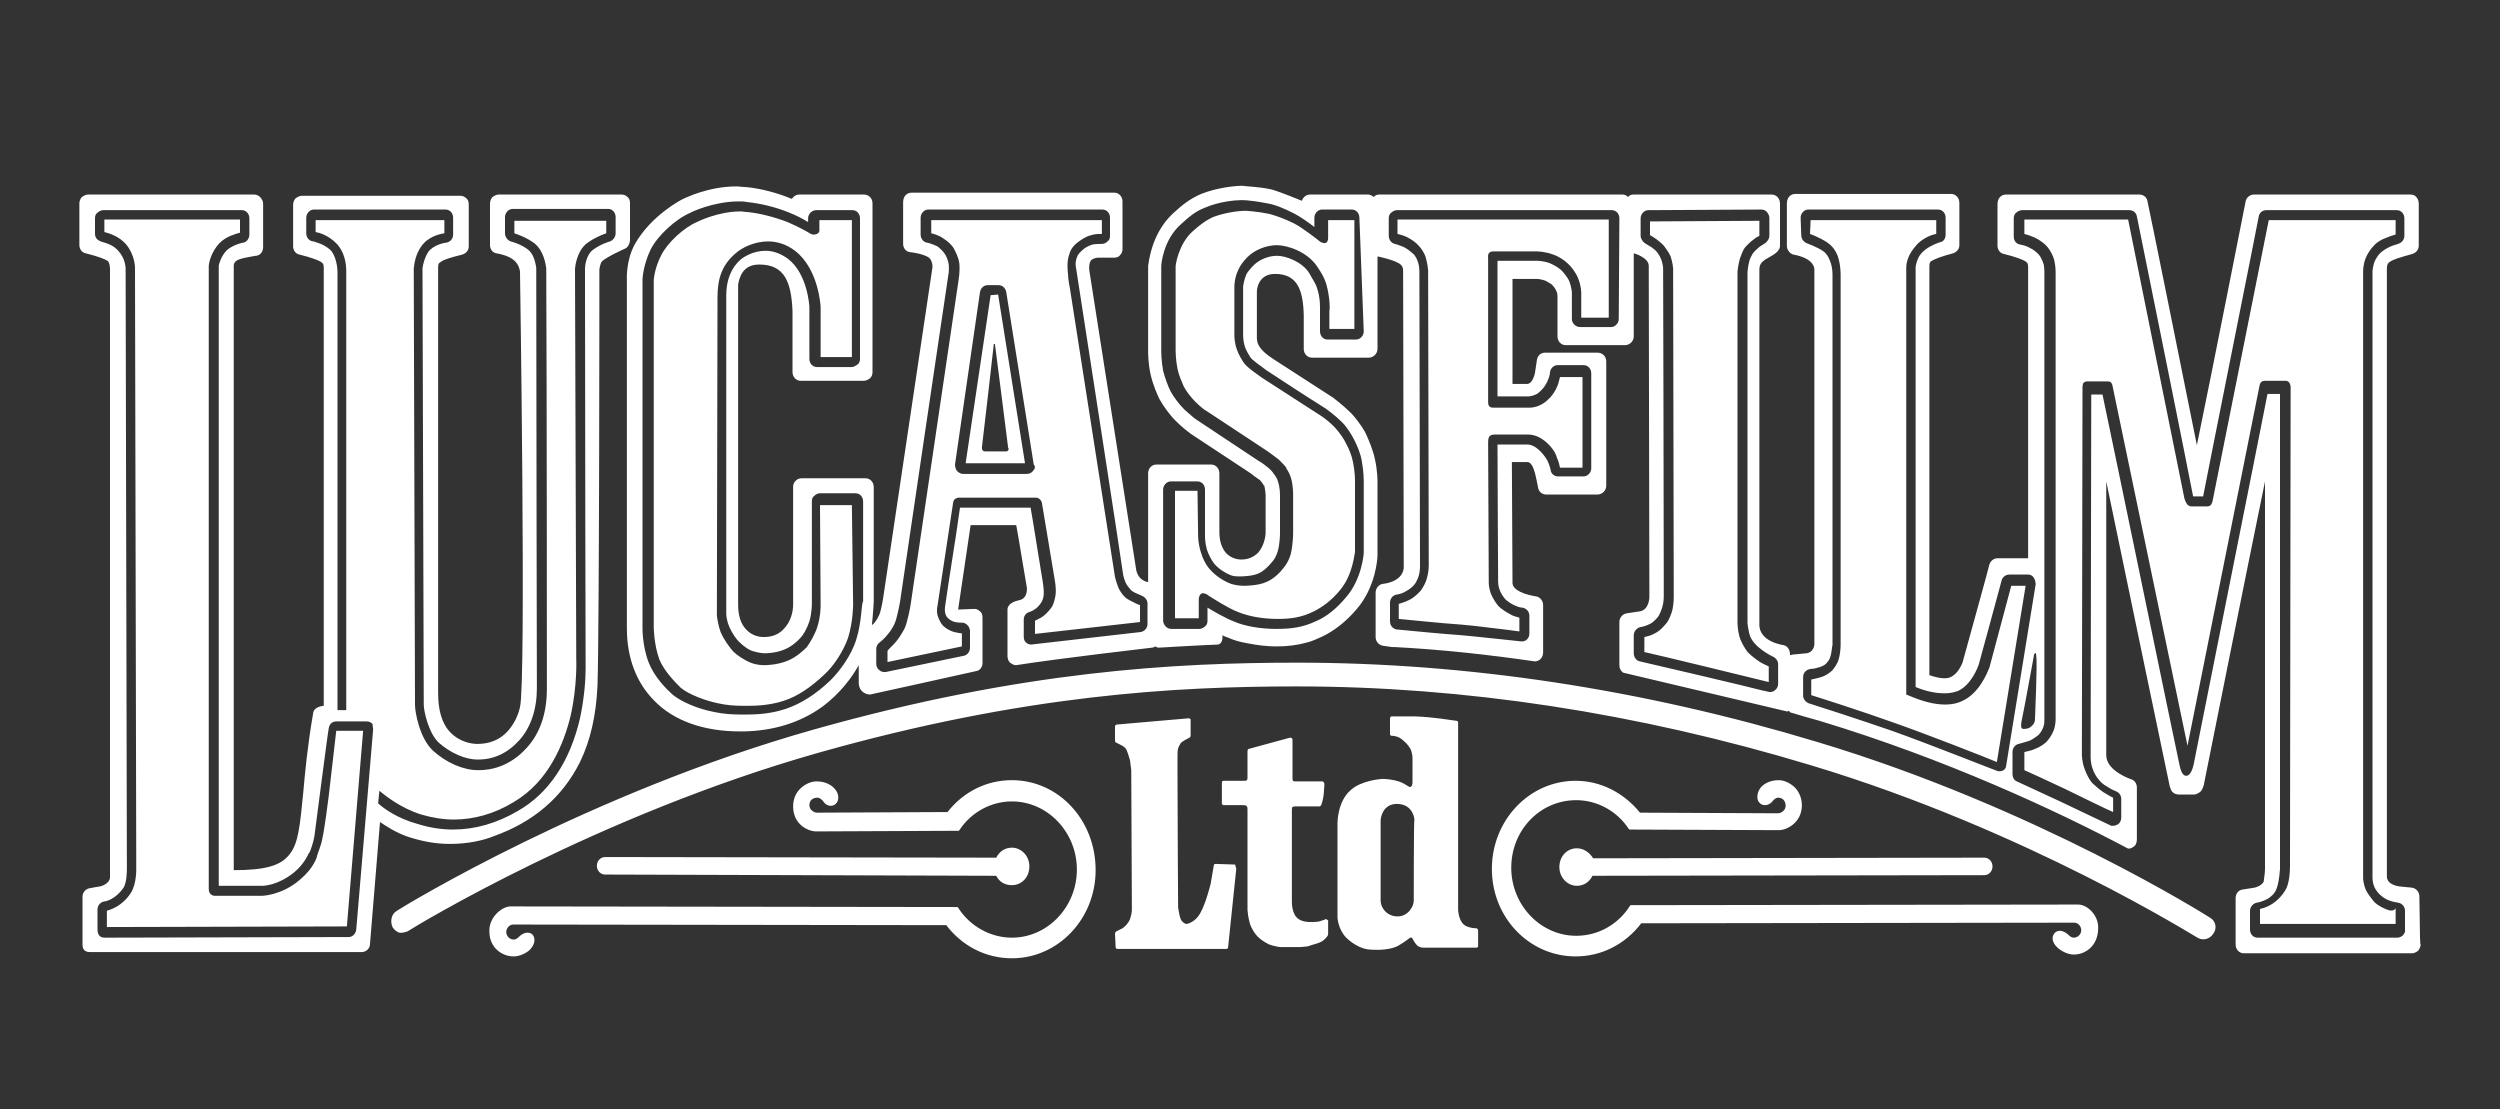 <?xml version="1.0" encoding="UTF-8"?>
<svg data-bbox="12.7 29.726 374.6 123.6" viewBox="0 0 400 177.494" xmlns="http://www.w3.org/2000/svg" data-type="color">
    <rect x="0" y="0" width="400" height="177.494" fill="#333333" stroke="none"/>
    <g>
        <path d="M60.6 128.626l-.1-.1.2-2 .5.4c.3.2 2.7 2.3 6.2 3.4 1.7.5 3.5.8 5.2.8 3.2 0 6.5-.9 9.6-2.8 5.6-3.3 8-9.3 9.1-13.8 1.1-4.9.9-9.1.9-9.1l-.2-62.4c0-.1.2-2.8 1.9-4.1 1.2-.9 2.5-1.4 3.1-1.6v-2H82.3v2c.6.2 2 .7 3.2 1.6 1.5 1.2 1.8 3.3 1.9 4 .1 20.1.1 65.4.1 67.3 0 3.9-1.1 7.1-3.2 9.4-2.7 3-5.7 3.6-7.7 3.6h-.1c-2.4 0-5.1-1.2-7.2-3.1-2.2-2-2.9-6.3-2.9-7.3l-.2-69.9c.1-1 .4-2.4 1.2-3.5 1.1-1.6 3-2 3.7-2.1v-2.1H50.5v1.9c.6.1 2 .5 3.3 1.8s1.6 3.2 1.6 4.4v70.3H54v-70.1c0-.7-.2-2.5-1.1-3.5-1.2-1.1-2.6-1.3-2.7-1.4-.7 0-1.2-.6-1.2-1.3v-2.5c0-.7.6-1.3 1.2-1.3h21.1c.7 0 1.2.6 1.2 1.3v2.7c0 .7-.5 1.2-1.1 1.3-.2 0-2 .3-2.9 1.5-.5.8-.8 1.8-.9 2.6l.2 69.8c0 1.1.8 4.6 2.4 6.1 1.8 1.6 4.2 2.7 6.2 2.7h.1c2.5 0 4.7-1 6.6-3.1 1.8-2 2.8-4.9 2.8-8.3 0-1.9-.1-47.2-.1-67.3-.1-.5-.3-2-1.2-2.8-1.2-1-2.9-1.4-2.9-1.4-.5-.2-.9-.7-.9-1.3v-2.6c0-.7.6-1.3 1.2-1.3h15.3c.7 0 1.2.6 1.2 1.3v2.6c0 .6-.4 1.1-.9 1.3 0 0-1.5.4-2.8 1.4-1 .8-1.2 2.5-1.2 2.9v1.5c0 23.3.1 62.3.1 62.5 0 1.8-.2 4.7-.9 8-1.6 6.9-5 12-9.9 14.8-3.4 2-6.9 3-10.4 3-1.9 0-3.8-.3-5.7-.9-3.3-.9-5.4-2.5-6.2-3.2m-.9-11.9l-2.7 32c-.1.7-.6 1.2-1.2 1.2l-39 .1c-.3 0-1.2 0-1.2-1.3v-3.2c0-.7.5-1.2 1.1-1.3.3 0 1.8-.4 3-2.1.6-.8.6-2.8.6-3.2l-.2-96c0-.2-.1-1.6-1.1-2.7-.8-1-1.9-1.3-2.6-1.5l-.3-.1c-.5-.2-.9-.6-.9-1.2v-2.5c0-.4.1-.7.4-.9.2-.2.6-.4.9-.4h22.2c.7 0 1.2.6 1.2 1.3v2.6c0 .6-.4 1.2-1 1.3-.2 0-1.7.4-2.6 1.2-1 1-1.3 2.4-1.3 2.5v99.2h7c.3 0 2.5-.1 5-2.1 1.1-.9 1.9-2 2.4-3.1l.1-.1c.2-.4.6-1.5.8-2.6.1-.7 2.2-17.1 2.3-17.3.1-.7.6-1.1 1.2-1.1h4.9c.4 0 .7.2.9.4 0 .2.1.601.1.9m12.3 18.3c3 0 5.4-.6 6.9-1.2 6.5-2.3 11.1-6.3 13.9-11.9 1.7-3.5 2.6-7.6 2.8-12.3.3-8.8.3-65.6.3-66.5 0 0 .1-.9.4-1.3.7-.7 3.6-2 3.6-2 .6-.2.9-.9.9-1.5v-5.8c0-.4-.1-.8-.4-1-.3-.3-.6-.4-1-.4H79.8c-.4 0-.7.2-1 .4-.2.2-.4.6-.4 1v6.7c0 .6.4 1.2 1 1.3 2.9.5 3.6 1.7 3.8 2.9 0 0 1 65.7 0 69.7-.3 1.4-1 2.8-2 3.9-1.2 1.3-2.8 2-4.8 2-.8 0-2.7-.2-4.3-1.8-1.4-1.4-2-3.6-2-6.3v-67.9c0-.7 0-.9.4-1.1.5-.4 1.5-.7 3.5-1.2.6-.2 1-.7 1-1.3v-6.7c0-.4-.1-.8-.4-1-.3-.3-.6-.4-1-.4H48.3c-.4 0-.7.2-1 .4-.2.2-.4.6-.4 1v6.7c0 .6.4 1.2 1 1.3 2 .5 3 .9 3.5 1.2.4.3.4.5.4 1.1v69.9s-1.6.1-1.7 1.2c-.9 5.2-1.3 9.5-1.6 12.9-.5 4.8-.7 7.9-2.2 9.7-1.4 1.8-3.9 2.5-8.9 2.5v-96.7c0-.3.1-.5.3-.7.5-.5 2.2-.7 3.2-.9h.1c.7-.1 1.1-.7 1.1-1.4v-6.9c0-.8-.7-1.5-1.4-1.5H14.1c-.4 0-.7.2-1 .4-.2.2-.4.6-.4 1v6.7c0 .6.4 1.2 1 1.3 2 .5 3 .9 3.5 1.2.4.3.4 1.3.4 1.3v97.3c0 1.1-1.5 1.5-1.6 1.5 0 0-1.3.2-1.7.3-.6.1-1.1.7-1.1 1.3v7.6c0 .3 0 .7.3 1s.7.3.8.3h43.6c.7 0 1.3-.6 1.3-1.3l1.6-19.5c.9.6 2.5 1.7 4.6 2.4 2.2.7 4.3 1.1 6.6 1.1m312.5 14.6c-.2.2-.6.4-.9.4h-22.4c-.7 0-1.2-.6-1.2-1.3v-3c0-.6.5-1.2 1.1-1.3.1 0 1-.2 1.7-.6.5-.3 1.1-.8 1.4-1.5s.5-1.9.6-3.3v-76h-2c-.8 4.2-11.6 58.1-11.7 58.7-.2 1.2-.6 2.4-1.3 2.4-.8 0-1-1.4-1.2-2.3-.1-.3-11.1-53.6-12.2-58.7h-1.8l-.1 58.1s0 .9.3 1.7c.2.7.7 1.5 1 1.8.2.3.7.8 1.3 1.1.7.5 1.5.8 1.5.8.5.2.8.7.8 1.2v3c0 .4-.2.9-.6 1.1-.2.1-.4.2-.7.2-.2 0-.4 0-.5-.1l-8.2-3.9-6.7-3.1c-.5-.2-.7-.7-.7-1.2v-3.5c0-.6.4-1.2 1-1.3.8-.2 1.3-.4 1.7-.5.5-.2 1-.6 1.3-.8s.7-.8.9-1.3c.2-.5.2-1 .2-1.1v-71.7c0-.1 0-.7-.1-1.3-.2-.6-.5-1.3-.8-1.6-.3-.3-.8-.8-1.5-1.1-.7-.4-1.5-.5-1.5-.5-.6-.1-1-.6-1-1.3v-2.9c0-.3.1-.7.4-.9.2-.2.6-.4.9-.4h17.2c.6 0 1.1.4 1.2 1 8 39.5 8.9 44.3 9 44.8h1.6c.7-3.7 8.9-44.6 8.9-44.8.1-.6.6-1 1.2-1h20.9c.7 0 1.2.6 1.2 1.3v2.8c0 .6-.4 1.1-1 1.3-.2.1-.9.2-1.6.6-.6.3-1.1.7-1.3.9-.3.3-.7.9-.9 1.4-.2.6-.3 1.3-.3 1.4v97.2s0 .7.3 1.4c.2.5.8 1.2 1.1 1.4.2.2.8.6 1.4.8s1.3.3 1.3.3c.6.1 1.1.6 1.1 1.3v3.1c.1.2-.1.5-.3.8m-58.9-34.6c0 .5-.2.9-.6 1.2-.4.4-1 .4-1.2.4-.3 0-.6-.1-.3-1.5.3-1.3 1.9-10.1 1.9-10.1 0-.4.4-1 .4 0 .2 1-.2 9.5-.2 10m-6.1 8.3c-.1 0-11.4-4.5-16.8-6.4-4.9-1.7-12-4-13.3-4.4-.5-.2-.9-.7-.9-1.2v-3c0-.7.5-1.2 1.2-1.3.6 0 1.1-.2 1.5-.3.6-.2 1-.5 1.1-.7.2-.2.5-.6.6-1.1.2-.7.2-1.5.3-1.7v-59.4s0-1-.3-1.8c-.2-.6-.5-1.2-.8-1.5-.4-.5-1.9-1.2-3-1.6-.5-.2-.9-.7-.9-1.3l-.1-2.8c0-.7.6-1.3 1.2-1.3h20.8c.7 0 1.2.6 1.2 1.3v2.7c0 .6-.3 1.1-.8 1.2-2.8.9-3.4 2.2-3.6 2.6-.3.7-.4 1.3-.4 1.4v67.2c1.7.7 3.2 1 4.6 1 1.3 0 1.9-.3 1.9-.3h.1c2.3-.9 3.4-4 3.5-4.3.1-.4 3.7-13.5 3.7-13.6 0 0 .3-.8 1.2-.8h3c.4 0 .7.2.9.5.2.3.3.7.3 1.1l-4.7 28.9c-.1 1.201-1.4 1.001-1.5.9M284 110.427c-.2.2-.5.3-.8.3-.2 0-.8-.2-1-.2-1.8-.5-19.7-4.7-19.8-4.7-.6-.1-1-.7-1-1.3v-2.9c0-.6.5-1.2 1.1-1.3.2 0 .9-.2 1.5-.5s1.2-1 1.4-1.3c.1-.2.4-.8.6-1.5s.2-1.5.2-1.5v-3.6c0-13.2-.1-48-.1-49 0-.2-.1-.9-.3-1.4-.2-.5-.5-1-.7-1.2-.1-.2-.5-.5-.9-.8l-1-.6c-.3-.2-.7-.7-.7-1.2v-2.8c0-.7.6-1.3 1.2-1.3l18.1-.1c.3 0 .7.1.9.4.2.2.4.6.4.9v2.9c0 .5-.4 1-.7 1.2l-.8.5c-.5.4-1 .9-1.2 1.2-.1.2-.4.7-.5 1.1-.2.8-.3 1.6-.3 1.8v56.2s.1.9.3 1.7c.5 2.1 3.7 3.6 3.7 3.6.5.2.9.7.9 1.2v3.2c0 .399-.2.799-.5 1m-25-59.401c0 .7-.6 1.3-1.2 1.3h-5c-.7 0-1.3-.6-1.3-1.3v-4.2c0-.2-.1-1-.4-1.8-.3-.7-1-1.5-1.3-1.8s-1.1-.8-1.8-1.1c-1-.4-2.1-.4-2.1-.4h-6.3v21.7h5c.1 0 .7-.1 1.1-.3.5-.2.9-.7 1.1-.9.2-.2.7-.9.9-1.5.3-.6.3-1.2.3-1.2.1-.6.6-1.1 1.2-1.1h4.2c.7 0 1.2.6 1.2 1.3v15.2c0 .7-.6 1.3-1.2 1.3h-4.1c-.6 0-1.1-.4-1.2-1 0-.1-.2-.9-.5-1.5s-1.7-2.6-3.2-2.6h-4.8c0 3.7.1 22 .1 22s0 .7.3 1.4c.2.5.6 1.1.9 1.4.2.2 1 .8 1.6 1 .6.3 1.1.3 1.1.3.6.1 1.1.6 1.1 1.3v2.8c0 .4-.1.7-.4 1-.2.2-.5.3-.8.3h-.1l-2.8-.3c-4.8-.5-5.6-.6-6.9-.7-2.9-.2-8-.7-10.1-.9h-.1c-.6-.1-1.1-.6-1.1-1.3v-3c0-.6.4-1.2 1.1-1.3 0 0 .8-.1 1.4-.5.6-.3 1.2-.8 1.4-1.1.2-.2.5-.8.7-1.4.2-.7.2-1.4.2-1.5 0-.7-.1-47.3-.1-47.3s0-.9-.3-1.6c-.2-.6-.6-1.1-.8-1.2-.2-.2-.8-.7-1.4-1-.7-.3-1.4-.5-1.4-.5-.6-.1-1-.7-1-1.3v-2.8c0-.3.1-.7.4-.9.2-.2.6-.4.9-.4h34.4c.7 0 1.2.6 1.2 1.3l-.1 16.1zm-40.8 2c0 .7-.6 1.3-1.2 1.3h-4.6c-.7 0-1.2-.6-1.2-1.3v-3.3c0-.3.1-2-.5-3.7-.2-.7-.8-1.5-1.2-2.3-1.2-1.9-3.8-2.8-5.2-2.8-1.3 0-2.8.6-3.7 1.5-.5.5-1 1.1-1.2 1.5-.4 1-.5 1.9-.5 1.9v7.9s0 .9.3 1.8c.2.6.7 1.4.9 1.7.2.3 1.4 1.2 2.5 2l2.3 1.5c2.7 1.8 7.3 4.7 7.3 4.7.1.1 1.4 1 2.5 2.1.9.9 1.6 2.1 2 2.9s1 2.1 1.2 3.4c.3 1.6.3 3.1.3 3.1v11.5c0 .2-.3 4.2-2.8 7.1-1.5 1.8-3.1 3.1-4.7 3.8-2.3 1.1-4.2 1.3-6.5 1.3-2.4 0-5-.4-6.8-1.2-1.3-.5-3.2-1.6-4.2-2.2v2.1c0 .3-.1.7-.4.9-.2.2-.6.4-.9.4h-4.5c-.3 0-.6-.1-.9-.4-.2-.2-.4-.6-.4-.9v-21c0-.7.6-1.3 1.2-1.3h4.3c.7 0 1.2.6 1.2 1.3v7.6s0 .9.3 2c.3.9.8 1.8 1.2 2.3.7.8 1.8 1.5 2.6 1.8.5.2 1 .2 1.6.2 0 0 1.9 0 2.9-.5.7-.3 1.5-1 2.2-1.9.3-.3.6-.9.8-1.5.4-1.3.4-2.9.4-3.1v-6.1s0-1.1-.3-2c-.1-.5-.4-.9-.6-1.2l-.1-.1c-.1-.2-.4-.6-.9-1-.7-.6-1.5-1.1-1.7-1.2-.4-.3-9.7-6.4-9.8-6.5-.2-.1-1-.8-1.9-1.6-.9-.9-1.7-2-2.2-2.9-.4-.8-.9-2.1-1.2-3.3-.3-1.6-.3-3.1-.3-3.2v-13.6c0-.2.3-4.1 3.1-6.6 1.2-1.1 2.3-2.1 3.9-2.7 2.3-1 4.9-1.2 5.7-1.2 0 0 1.1-.1 4.2.5 1.3.2 2.7.8 4.3 1.6 1 .5 2.4 1.5 3.3 2.2v-1.5c0-.7.6-1.3 1.2-1.3h4.8c.7 0 1.2.6 1.2 1.3l.7 18.2zm-34.6 46.8c0 .7-.5 1.2-1.1 1.3l-17.5 2c-.3 0-.6-.1-.8-.3-.3-.2-.4-.6-.4-1v-2.7c0-.6.4-1.1.9-1.2 0 0 .6-.2 1.1-.6.4-.3.8-.9.9-1.1.1-.2.3-.7.3-1.2v-.4c0-.5-.2-1.8-.2-1.8l-.2-1.2-.6-3.7c-.4-2.6-.9-5.5-1.1-6.7h-11.3l-.7 4.8-.1.6c-.7 4.4-1.6 10.4-1.6 10.5 0 0-.2 1.2.5 1.8.1.1.6.5 1.1.6.4.1 1.1.1 1.1.1.3 0 .6.1.9.4.2.2.4.6.4.9v2.7c0 .6-.4 1.2-1 1.3l-12.5 2.6h-.2c-.3 0-.6-.1-.8-.3-.3-.2-.5-.6-.5-1v-2.4c0-.4.2-.8.5-1 0 0 .8-.6 1.4-1.4.5-.6.9-1.3 1.1-1.8.2-.4.6-2.2.8-3.3.4-2.9 7.7-52.1 7.7-52.1s.2-.9.1-1.9c-.1-.7-.4-1.4-.7-1.8-.2-.3-.7-.8-1.1-1.1-.8-.4-1.6-.6-1.7-.6-.6-.1-1-.7-1-1.3v-2.7c0-.7.6-1.3 1.2-1.3h27.9c.7 0 1.2.6 1.2 1.3v2.9c0 .4-.1.7-.4.9-.2.2-.5.4-.9.4 0 0-1.1 0-1.5.1-.7.2-1.3.6-1.5.8-.5.4-.8.8-.9 1-.3.7-.3 1.1-.3 1.5 0 0 7.6 49.1 7.6 49.5.1.6.3 1 .4 1.3.2.4.5.8.7 1 .1.2.5.5 1 .7l.9.4c.5.2.9.7.9 1.2v3.3zm-46.6 2.5c-.8 2.6-2.7 5.1-4.1 6.5-2.4 2.3-4.8 3.8-7.2 4.6-1.2.4-3.2.9-6.1.9h-1.1c-1.4 0-2.8-.1-4.2-.4-2.7-.5-5.4-1.7-6.7-2.8-1-.9-2.9-2.8-3.8-5.1-1.1-2.8-1-5.8-1-5.8v-55.5c0-.4.2-2.5 1.3-4.8 1.1-2.2 4-4.9 6.4-5.9.1-.1 3.7-1.8 7.7-1.8.4 0 .9 0 1.3.1 2.1.2 4.6.8 6.8 1.7 1 .4 2 .9 3 1.5v-.6c0-.7.6-1.3 1.3-1.3h5.8c.7 0 1.2.6 1.2 1.3v22.5c0 .3-.1.7-.4.9s-.6.4-.9.4h-5.6c-.7 0-1.2-.6-1.2-1.3v-8.3c0-.2-.3-5.3-3.4-7.7-1.1-.8-2.3-1.3-3.6-1.3-1.9 0-3.4.9-4 1.4-1.5 1.3-2.3 3.3-2.3 5.7v51c0 .3.1 1.2.5 2.1.4.9 1.1 2 1.7 2.5.5.5 1.4 1.2 2.2 1.4.7.2 1.4.3 1.8.3 0 0 1.7 0 3.1-.6 1-.4 2-1.2 2.6-1.9.4-.4 1-1.4 1.4-2.6.4-1.3.4-2.8.4-2.8v-16.4c0-.4.1-.7.4-.9.2-.2.5-.4.9-.4h5.7c.7 0 1.2.6 1.2 1.3v16c-.3.3-.2 3.3-1.1 6.1m250.1 41.1c0-.7-.5-1.3-1.2-1.4l-2-.2s-2-.2-2-1.6v-97.1c0-1.2.1-1.4 4.1-2.5.6-.2 1-.7 1-1.3v-6.7c0-.4-.1-.8-.4-1.1-.2-.3-.6-.4-1-.4h-25c-.6 0-1.2.5-1.3 1.1 0 0-5.7 28.9-7.8 39-2-10-7.8-38.7-7.9-39-.1-.7-.7-1.1-1.3-1.1H321c-.4 0-.7.1-1 .4-.2.2-.4.6-.4 1.1v6.7c0 .6.4 1.2 1 1.3 2 .5 3 .9 3.5 1.2.4.3.4.5.4 1.1v46.4h-4.9c-.6 0-1.1.4-1.3 1 0 .2-4.2 15.3-4.3 15.7-.1.2-.7 1.8-1.9 2.3 0 0-.3.2-1 .2s-1.5-.2-2.4-.5v-65.2c0-.6 0-.9.4-1.1.5-.3 1.5-.7 3.4-1.2.6-.2 1-.7 1-1.3v-6.7c0-.4-.1-.8-.4-1.1-.3-.3-.6-.4-1-.4h-24.8c-.4 0-.7.1-1 .4-.2.2-.4.6-.4 1.1v6.8c0 .6.4 1.2 1 1.4 2.8.5 3.4 1.7 3.4 2.4v60c0 .2-.2 1.3-1.3 1.4l-2.1.2c-.2 0-.3.1-.5.1 0 0 .1-1.3-1-1.6 0 0-4.1-.5-3.9-3.5v-56.6c0-1 .5-1.4 1.8-2.1.1-.1 1.5-.7 1.5-1.7v-6.7c0-.4-.1-.8-.4-1.1-.3-.3-.6-.4-1-.4h-22c-.4 0-.7.1-.9.4-.3-.3-.6-.4-.9-.4h-38.9c-.3 0-.7.1-.9.4-.2-.2-.6-.4-.9-.4h-9.3c-.6 0-1.1.4-1.3 1 0 0-3.4-1.4-4.8-1.8-2.2-.5-4.4-.5-4.7-.6h-.1c-1.1 0-4 .3-6.5 1.3-1.9.8-3.2 1.9-4.6 3.2-3.4 3.2-3.8 7.8-3.9 8.3v13.7c0 .3 0 1.9.4 3.7.4 1.8 1.2 3.5 1.4 3.9.6 1.1 1.6 2.5 2.6 3.5s1.9 1.7 2.2 1.9l.1.1c.4.3 9.6 6.3 9.7 6.4.1.1.9.7 1.5 1.1l.4.5c.2.3.2.4.3.4.1.5.2 1.2.2 1.4v6c0 1-.4 2.4-1.2 3.3-.7.7-1.6 1.1-2.7 1.1-.4 0-1.5-.1-2.4-1-.7-.8-1.1-1.9-1.1-3.4v-9.4c0-.8-.6-1.4-1.3-1.4H185c-.7 0-1.3.6-1.3 1.4v17.4s-1.5-.1-1.9-1.9c-.4-2.7-7.4-47.1-7.5-47.9-.1-.7 0-1.2.2-1.6.3-.4 1-.5 1.2-.5h2.6c.3 0 .7-.1.9-.4.3-.3.4-.6.4-1v-7.6c0-.8-.6-1.4-1.3-1.4h-32.4c-.4 0-.7.1-1 .4-.2.2-.4.6-.4 1.1v6.7c0 .6.4 1.2 1 1.3 0 0 2.9.3 3.4 1.2.2.4.3.7.3 1.2l-7.9 53c-.2 1.3-.5 2.4-.6 2.6 0 0-.5 1.2-1.2 1.7.2-1.8.3-3.8.3-3.8v-18.3c0-.8-.6-1.4-1.3-1.4h-10.2c-.4 0-.7.1-1 .4-.3.3-.4.6-.4 1v18.8c0 1.2-.4 2.8-1.5 3.9-.8.9-1.9 1.3-3.2 1.3-.5 0-1.8-.1-2.8-1.2-.9-.9-1.3-2.3-1.3-4v-51.1c0-.1.1-.9.5-1.7.6-1.1 1.5-1.6 2.9-1.6 4.1 0 5.1 2.9 5.3 7.4v9.8c0 .8.6 1.4 1.3 1.4h10.1c.4 0 .7-.2 1-.4.3-.3.4-.6.4-1v-27c0-.8-.6-1.4-1.4-1.4h-10.3c-.8 0-1.2.7-1.2.7-2.4-1-5.1-1.7-7.4-1.9-.5 0-1-.1-1.5-.1-4.4 0-8.1 1.8-8.7 2.1 0 0-4.9 2.5-7.5 7.1-1.5 2.7-1.3 5.7-1.3 5.9v55.6c0 4.7 1.5 8.7 4.4 11.6 3.1 3.2 7.9 4.9 13.7 4.9h.6c4.8-.1 9-1.4 12.5-3.9 3-2.2 4.9-4.9 5.9-6.7v3c.1 1.2 1.1 1.7 1.8 1.7.1 0 17.2-3.8 17.2-3.8.5-.2.8-.7.8-1.2v-7.3c0-.4-.1-.8-.4-1-.3-.3-.6-.4-.9-.4 0 0-2.5.1-2.6.1.2-1.3 2-13.5 2-13.5h7.3c.4 2.1 1.6 9.6 1.7 10 0 0 .2 1.7-1.2 2-.9.2-2 .6-1.9 1.7v7.3c0 .4.2.8.4 1 .3.2.6.4.9.4h.1c6.2-1 21.7-2.8 21.7-2.8.2 0 .4-.1.5-.2.2.1.4.2.6.2 0 0 6.7-.4 9.5-.5 0 0 .7-.1.7-1.2v-.3c.3.2.6.3.9.4.9.4 1.9.7 3.1.9 1.5.3 3.1.5 4.6.5 1.8 0 3.4-.2 4.8-.6.9-.2 1.7-.6 2.6-1 1.9-.9 3.8-2.4 5.5-4.4 3-3.5 3.3-8 3.3-8.6v-11.7c0-.2 0-1.8-.4-3.6-.3-1.5-1-3.1-1.4-4-.2-.5-1.1-2-2.4-3.4-1.3-1.3-2.9-2.5-2.9-2.5l-9.6-6.2c-2.3-1.5-2.6-2.5-2.6-3.4v-7.4c0-.3.2-2.8 2.9-2.8 3.6 0 4.5 2.6 4.6 6.6v5.4c0 .8.6 1.4 1.3 1.4h9.1c.7 0 1.4-.6 1.4-1.4v-14.8c.1 0 2.9.6 3.7 1.3.3.3.4.5.4 1.1l.1 47.5c-.3 2.3-3.4 2.5-3.4 2.5-.6.1-1.1.7-1.1 1.4v7.1c0 .7.5 1.3 1.2 1.4l1.4.2h.4c7.6.4 14.9 1.2 22.5 2.3 0 0 .5 0 .9-.4.3-.3.4-.7.4-1.1v-7.5c0-.7-.5-1.3-1.1-1.4 0 0-3.7-.5-3.8-2.1 0-.5-.1-19.4-.1-19.4h2.4c1.2-.1 1.5 2.9 1.8 4.1.1.7.7 1.1 1.3 1.1h8.2c.7 0 1.4-.6 1.4-1.4v-19.9c0-.8-.6-1.4-1.4-1.4h-8.4c-.7 0-1.2.5-1.3 1.2l-.3 2s-.3 1.7-1.2 1.8H242v-16.8h3.9c.2 0 .9.1 1.4.3.2.1.7.4 1 .6.2.2.6.7.7 1 .2.4.2.7.2.9v6.4c0 .8.6 1.4 1.3 1.4h9.5c.7 0 1.4-.6 1.4-1.4v-13.3c.1 0 2.4.7 2.4 2v.1c0 .6.1 52.9.1 52.9s0 2.1-1.6 2.3l-2 .3c-.7.1-1.2.7-1.2 1.4v6.9c0 .5.2.9.6 1.2l26.2 6.2c.1 0 .2 0 .3-.1l.3.3h.1c1.6.5 3.1.9 4.5 1.3 20.2 6.1 38 14.4 49.3 20.4 0 0 .3.2.9-.2.4-.2.6-.7.6-1.2v-8.3c0-.6-.3-1.1-.8-1.3 0 0-4.1-1.3-4.1-3.9v-43.8c2.9 14 10 48.1 10.1 48.5 0 .1.2.9.5 1.2s.7.4 1.1.4h2.4c.1 0 .5-.1.9-.4.4-.3.6-1.1.6-1.1s6.9-34.5 9.8-48.6v62c0 .8-.2 1.7-.2 2-.2.6-1.3 1-1.5 1-.1 0-.5.1-1.9.3-.7.1-1.1.7-1.1 1.4v7.4c0 .8.6 1.4 1.3 1.4h26.9c.4 0 .7-.2 1-.4.2-.3.4-.6.4-1-.1-.2-.1-.2-.2-7.7m-225.2-18.6c-4 0-7.7 1.8-10.3 5.1l-20.9.1c-.4 0-1.2-.4-1.2-1.2 0-.9.7-1.2 1.3-1.2.4 0 .8.4 1 .7s.6.6 1.1.6c.3 0 .6-.1.8-.3.6-.5.5-1.5.1-2.1-.6-.9-1.7-1.5-3.1-1.5h-.1c-.9 0-1.9.5-2.6 1.2-.5.5-1.1 1.4-1.1 2.8 0 2.9 2.4 4 3.7 4h.1c.1 0 21.5-.1 22.6-.1h.1l.1-.1c1.9-2.9 5.1-4.6 8.4-4.6 5.7 0 10.4 4.9 10.4 10.9s-4.7 10.9-10.4 10.9c-3.4 0-6.7-1.8-8.6-4.8l-.1-.1h-.1l-71.5-.1c-1.5.1-3.4 1.9-3.3 4 0 2.6 2 4 3.9 4 1.1 0 2.3-.7 2.7-1.2.7-.8.8-1.7.3-2.3-.2-.2-.5-.3-.8-.3-.6 0-1.1.4-1.3.6-.2.2-.5.5-.9.5-.7 0-1.2-.6-1.2-1.2s.5-1.2 1.1-1.2c0 0 66.9.1 69.3.1 2.6 3.4 6.4 5.3 10.5 5.3 7.4 0 13.4-6.3 13.4-14.1 0-8.1-6-14.4-13.4-14.4m170.6 19.9l-71.5.1h-.1l-.1.1c-1.9 3-5.1 4.8-8.6 4.8-5.7 0-10.4-4.9-10.4-10.9s4.6-10.8 10.4-10.8c3.3 0 6.5 1.7 8.4 4.6l.1.1h.1c1.1 0 23.7.1 23.8.1 1.3 0 3.7-1.2 3.7-4 0-1.3-.6-2.3-1.1-2.8-.7-.7-1.7-1.2-2.6-1.2-1.4 0-2.6.6-3.1 1.5-.4.7-.5 1.7.1 2.2.2.2.5.3.8.3.4 0 .8-.2 1.1-.5.2-.3.6-.7 1-.7.6 0 1.2.4 1.2 1.3 0 .8-.8 1.2-1.2 1.2l-22.1-.1c-2.6-3.2-6.3-5.1-10.3-5.1-7.4 0-13.4 6.3-13.4 14.1s6 14 13.4 14c4.1 0 7.9-1.9 10.5-5.3 2.4 0 69.2-.1 69.2-.1h.1c.6 0 1.1.6 1.1 1.2 0 .7-.6 1.2-1.2 1.2-.4 0-.7-.3-.9-.5-.2-.2-.8-.6-1.3-.6-.3 0-.6.1-.8.3-.6.6-.5 1.5.3 2.3.5.5 1.6 1.2 2.7 1.2 1.9 0 3.8-1.4 3.9-4 .2-2.2-1.7-4-3.2-4m-80.2-9c-1.6 0-2.8 1.3-2.8 3s1.3 3 2.8 3c1.1 0 2-.6 2.5-1.6l62.7-.1c.7 0 1.3-.6 1.3-1.4 0-.8-.6-1.4-1.3-1.4l-62.6.1c-.6-1-1.6-1.6-2.6-1.6m-92.9 4.4c.5 1 1.4 1.5 2.5 1.5 1.6 0 2.8-1.3 2.8-3s-1.3-3-2.8-3c-1.1 0-2 .6-2.5 1.6l-62.6-.1c-.7 0-1.3.6-1.3 1.4 0 .8.6 1.4 1.3 1.4l62.6.2zm194.2 6.7c-.3-.2-27.8-17.6-62.8-28.1-28.1-8.5-56.2-12.7-83.2-12.7-19.6 0-44.1 1.3-77.4 10.7-35.8 10.1-65.5 28.2-66.7 29-.9.5-1.1 1.7-.7 2.6 0 0 .4.7 1.1.9.5.1 1.3-.2 1.3-.2 1.2-.8 30.5-18.6 65.8-28.6 32.9-9.3 57.1-10.6 76.5-10.6 26.7 0 54.4 4.2 82.2 12.6 34.6 10.4 61.6 27.5 61.9 27.6.8.5 1.9.3 2.5-.6.7-.9.4-2.1-.5-2.6m-156-8.5l-3.1-.1c-.2 0-.3.1-.3.3l-.5 2.9c-.3 1.2-.7 2.4-.8 2.7-.4 1.1-.8 2-1.2 2.5-.7.9-1.6 1.2-1.9 1.2-.2 0-.7-.3-.9-.8s-.3-1.3-.4-1.8c0 0-.1-14.4-.1-21.1v-3.4c0-.2 0-.6.1-1 .1-.3.3-.6.4-.8l.1-.1c.2-.2.7-.5 1.3-.8.1 0 .2-.2.2-.3v-2.5c0-.1 0-.2-.1-.2-.1-.1-.1-.1-.2-.1l-11.5 1c-.2 0-.3.2-.3.3v2.3c0 .1.1.3.2.3l1 .5c.5.3.7.7.7.8.1.2.3.8.5 1.5 0 0 .2 1.5.2 1.6 0 .4.1 22.3.1 22.3s0 .6-.2 1.2c-.1.5-.4.9-.5 1-.1.2-.5.6-.8.8l-1 .5c-.1.1-.2.2-.2.3l.1 2.2c0 .2.1.3.3.3h17.4c.2 0 .3-.1.3-.3l1.3-12.5c0-.1 0-.2-.1-.3 0-.3-.1-.4-.1-.4m14.7 8.8c-.1-.1-.2-.1-.3 0l-.9.3c-.5.1-1.1.1-1.5.1-.2 0-1.4 0-2.1-.7-.7-.7-.8-2-.8-2.5v-14.7c0-.1 0-.4.1-.5s.4-.1.5-.1h3.8c.1 0 .2-.1.3-.2.1-.3.3-.9.4-1.8l.1-1.5v-.1c0-.2-.2-.4-.3-.4h-4c-.5 0-.7 0-.7-.1-.1-.1-.1-.3-.1-.5v-6c0-.1 0-.2-.1-.3s-.2-.1-.3-.1l-6.6 1.8c-.1 0-.2.2-.2.3v4.2c0 .2 0 .4-.1.5s-.3.1-.5.1h-3.2c-.2 0-.3.1-.3.3v3.3c0 .1 0 .2.1.2.1.1.1.1.2.1h3.1c.2 0 .5 0 .6.2.1.1.1.3.1.6v16c0 .1.1 1.2.4 2.2.3.9.9 1.7 1.2 2s1 .9 1.9 1.3c.8.3 1.7.4 1.7.4h3.3l1.1-.1.3-.1 1.3-.4c.6-.2.9-.4 1.2-.7.4-.4.5-.6.5-.8v-2.3c-.1.2-.1.1-.2 0m13.9-3c0 .9-.9 2.5-2.6 2.5-1.7 0-2.7-1.4-2.7-2.5v-12.8c0-.6.4-2.7 2.6-2.7 2.4 0 2.8 2.1 2.8 2.5-.1.3-.1 12.3-.1 13m10 4.4c-.4 0-1.4-.1-2-.6-.8-.7-.9-2.2-.9-2.3v-30c0-.2-.1-.3-.3-.3-.8-.1-3.7-.6-6.5-.7h-3.8c-.1 0-.2 0-.2.1-.1.1-.1.1-.1.2v2.5c0 .2.1.3.3.3.4 0 .7.1 1 .2.5.2 1 .7 1.2.9.1.1.7.7.9 1.3.1.3.2.8.2 1.1v4c0 .2-.1.4-.1.5-.1.1-.2.2-.3.2s-.4-.2-.4-.2c-.3-.2-.8-.5-1.4-.7-.9-.3-2.1-.4-2.5-.4-.5 0-3.6.3-5.2 1.8-2.1 1.8-2.1 5.2-2.1 5.2v15.2s.1 1.9 1.4 3.2c1.2 1.2 2.8 1.9 3.8 1.9 0 0 2.8.3 4.5-.6.7-.4 1.7-1.1 1.9-1.3h.3c.1.1.4.8.8 1.2.4.4.9.4 1.1.4h8.4c.2 0 .3-.1.3-.3v-2.4c0-.3-.2-.4-.3-.4m-75.2-76.3h-3.4c-.3 0-.5-.2-.5-.6.1-.6 1.9-16.5 1.9-16.5 0-.1.1-.1.1-.1.1 0 .1 0 .1.1s2.1 16.3 2.1 16.5c.2.2 0 .6-.3.6m-2.5-24.999l-4 26.9h9.5l-4.3-27-1.2.1zm6.8 28.099c-.2.3-.6.5-1 .5h-10.2c-.4 0-.7-.2-1-.5-.2-.3-.3-.7-.3-1l4-27.6c.1-.6.6-1.1 1.2-1.1h1.8c.6 0 1.1.5 1.2 1.1l4.4 27.6c.3.301.2.7-.1 1m14.5 20c-.2-.2-.6-.7-.9-1.4-.3-.8-.5-1.6-.5-1.6l-7.2-46.1s-.3-1.5-.3-2.1c-.1-.9-.1-1.3-.1-1.6 0-.5 0-1.1.4-2.2.3-.8 1-1.4 1.3-1.6.4-.3 1.2-.9 2.1-1.1.6-.2 1.2-.2 1.6-.2h.1v-2.2H149v2.1c.4.1 1.2.3 1.9.8.8.5 1.4 1.1 1.7 1.6.3.6.8 1.5.9 2.5.1 1.2-.1 2.4-.1 2.4l-7.7 52.1c0 .1-.5 2.9-1 3.9 0 0-.7 1.3-1.3 2s-1.2 1.2-1.4 1.5v1.8l11.9-2.5v-2.1c-.3 0-.8-.1-1.2-.2-.8-.2-1.5-.7-1.8-1s-.7-1-.9-1.7c-.2-.8 0-1.5 0-1.5l2.5-16.5c0-.1.1-.4.3-.6.2-.1.4-.2.6-.2h12.3c.1 0 .4 0 .6.2.3.2.4.6.4.6l2.1 12.6s.2 1.1.1 2.1c-.1.7-.3 1.4-.5 1.8-.2.4-.8 1.1-1.4 1.6-.5.4-1.1.6-1.4.8v2.1l16.8-1.9v-2.7c-.2-.1-.6-.2-.9-.4-.9-.4-1.5-.799-1.7-1.1m32.7-57.3c0 .1 0 .6-.3.8-.4.2-.8-.1-.9-.1-.5-.4-2.9-2.3-4.3-3-1.4-.7-2.8-1.2-3.9-1.5-1.9-.4-3.8-.5-3.9-.5-.7 0-3 .2-5.1 1-1.3.6-2.3 1.4-3.4 2.4-2.2 2.1-2.6 5.3-2.6 5.5v13.5s0 1.4.3 2.9c.2 1 .7 2.1 1 2.8.4.8 1.2 1.8 1.9 2.5.8.8 1.6 1.4 1.7 1.4l9.7 6.4s1 .7 1.9 1.4c.5.5 1 1 1.2 1.3v.1c.2.3.6.9.8 1.7.3 1.1.3 2.4.3 2.5v6.1c0 .1 0 1.9-.4 3.5-.2.7-.6 1.5-1.1 2.1-.6.8-1.6 1.8-2.8 2.3-1.3.6-3.5.6-3.5.6-.8 0-1.4-.1-2.1-.3-1.1-.4-2.4-1.2-3.3-2.2-.7-.7-1.3-1.9-1.6-3-.4-1.3-.4-2.4-.4-2.4l-.1-7.3H188v20.4h3.8v-3c0-.3.1-.8.5-1h.2c.4 0 .8.3.9.4.5.3 3.1 2 4.7 2.6 1.7.7 4 1.1 6.3 1.1 2 0 3.8-.2 5.8-1.2 1.4-.7 2.9-1.8 4.2-3.4 2.1-2.5 2.3-5.9 2.4-6.1v-11.5s0-1.3-.3-2.8c-.2-1.1-.7-2.3-1.1-3-.3-.7-1-1.7-1.7-2.5-1-1.1-2.2-1.9-2.2-1.9l-9.6-6.2c-.1-.1-2.4-1.6-2.9-2.4-.2-.3-.8-1.2-1.1-2.1-.4-1.1-.4-2.2-.4-2.2v-7.9c0-.1 0-1.3.6-2.6.3-.7.8-1.4 1.5-2.1 1.2-1.2 3.1-1.9 4.7-1.9s4.9 1 6.5 3.5c.6.9 1.1 1.7 1.4 2.7.6 2.1.6 4.2.5 4.3v2.9h4v-17.4h-4.2v2.8zm-159.9 89.3c0 .1-.7 5.5-1 6.7-.2 1.3-.8 2.5-.9 3v.1c-.5 1.4-1.5 2.6-2.8 3.7-2.8 2.4-5.9 2.5-5.9 2.5h-7.7c-.1 0-.9-.1-.9-1.1v-99.7c0-.1.2-2.1 1.8-3.7 1-1 2.5-1.4 3.2-1.6v-2.1H16.7v2c.8.2 2.4.7 3.5 2 1.4 1.7 1.4 3.7 1.4 3.7 0 3.9.2 95.9.2 96s.1 2.6-.9 4.1c-1.4 2.1-3.2 2.6-3.8 2.8v2.6l38.4-.1 2.6-31.3h-4.3l-1.2 10.4zm171-89.9c.3.1.9.2 1.5.5.8.4 1.6 1 1.9 1.4.2.2.8.9 1.1 1.8.3 1 .4 2 .4 2.1l.1 47.3s0 1-.3 2c-.2.8-.7 1.6-1 2-.3.3-1 1.1-1.9 1.5-.6.3-1.3.5-1.6.6v2.4c1.2.1 6.8.7 9.9.9 1.3.1 2.2.2 7.1.8l2.3.3v-2.2c-.3-.1-.8-.2-1.2-.4-.8-.4-1.7-1-2.1-1.4-.3-.3-.9-1.2-1.2-1.9-.4-1-.4-1.8-.4-1.9l-.1-22.5c0-.1 0-.6.2-.9.2-.2.4-.3.9-.3h5.3c1.2 0 2.3.6 3.3 1.6.9.9 1.3 1.9 1.3 2.1.3.6.4 1.2.5 1.6h3.6v-14.5h-3.6c-.1.3-.2.9-.4 1.4-.3.8-.9 1.6-1.2 1.9-.4.4-.9.9-1.6 1.2-.8.4-1.6.4-1.6.4H239c-.2 0-.5 0-.7-.2s-.2-.6-.2-.7v-23.1c0-.1-.1-.5.2-.8.2-.2.5-.2.7-.2h6.9s1.3 0 2.6.5c.9.3 1.8.9 2.3 1.4.5.4 1.3 1.4 1.7 2.4.5 1.2.5 2.3.5 2.4v3.9h4.4v-15.7h-33.8v2.3zm-87.3 43.4h-5.1l.1 16.1s0 1.7-.5 3.3c-.4 1.3-1.2 2.6-1.7 3.3-.4.4-1.6 1.6-3.1 2.2-1.7.7-3.6.7-3.6.7-.4 0-1.3 0-2.3-.4s-2.2-1.2-2.8-1.8c-.6-.7-1.5-1.9-2-3.1-.5-1.4-.6-2.7-.6-2.7s.1-48.5.1-50.9c0-3.1.8-5.2 2.9-7 1-.9 3-1.9 5.2-1.9 1.5 0 3 .5 4.3 1.5 3.8 2.9 4.1 8.9 4.1 9v8h5v-21.9h-5.2v1.4c0 .1.1.6-.4.8-.6.3-1.2-.1-1.3-.2-.5-.3-1.8-1-3.4-1.7-2.1-.8-4.4-1.4-6.4-1.6-.4 0-.7-.1-1.1-.1-3.7 0-7 1.7-7 1.7-2.1.9-4.7 3.3-5.7 5.3-1.1 2.1-1.2 4-1.2 4v55.5s0 2.7.9 5.2c.8 1.9 2.5 3.6 3.4 4.5 1.3 1.1 4 2.1 6 2.5 1.3.3 2.6.4 3.9.4h1.1c1.2 0 3.4-.1 5.5-.8 2.2-.7 4.4-2.2 6.6-4.3 1.3-1.2 2.9-3.5 3.7-5.8.8-2.6.8-5.3.8-5.4l-.2-15.8zm182 26c-.3.7-1.6 4.2-4.5 5.4-.2.1-1.1.5-2.6.5-1.7 0-3.6-.5-5.7-1.4l-.5-.2v-68.3c0-.8.2-1.3.5-2 .4-.8 1.1-1.6 1.4-1.9 1.1-1 2.3-1.4 2.9-1.5v-2.2h-20.1l-.1 2.2c.8.3 2.7 1.1 3.5 2 .4.4.9 1.2 1.1 2.1.3 1.1.3 2.3.3 2.3v59.4s0 1.2-.3 2.2c-.2.8-.7 1.4-1 1.8-.4.4-1.1.9-1.8 1.1-.6.2-1.2.3-1.6.4v2.5c1.3.4 8.2 2.6 13.2 4.4 4.9 1.7 14.6 5.5 16.5 6.3l4.6-28.2h-2.3c-1.6 6.1-3.5 13-3.5 13.1m-36.7-.899c-.9-.6-1.9-1.4-2.2-1.9-.2-.3-.8-1.2-1.1-2.2-.3-1.1-.3-2.2-.3-2.2v-56.2s.1-1.1.4-2.1c.2-.6.5-1.3.7-1.6.3-.4 1-1.1 1.6-1.5.3-.3.7-.4.8-.5v-2.4l-17.5.1v2.2c.2.1.7.4 1.1.7.5.4 1 .8 1.2 1.1.2.3.7.9 1 1.6.3.9.4 1.8.4 1.9l.1 52.7s0 .9-.2 1.9c-.2.8-.6 1.7-.9 2.1-.1.1-.9 1.2-1.9 1.7-.7.4-1.3.5-1.7.6v2.4c1.9.4 17.5 4.2 19.9 4.8v-2.5c-.4-.2-.9-.401-1.4-.7m100.3 39.599c-.8-.3-1.6-.8-1.9-1.1s-1-1.2-1.4-1.9c-.5-1.1-.5-2-.5-2v-97.2s0-1 .4-2c.3-.8.9-1.6 1.3-2 .4-.5 1.2-1 1.8-1.2.7-.3 1.3-.5 1.7-.6v-2.3H363l-9 45s-.1.4-.3.6c-.2.2-.5.2-.6.2h-2.5s-.4 0-.7-.4c-.2-.3-.4-.8-.4-.9l-9-44.6h-16.6v2.3c.4.1 1 .3 1.7.6.8.4 1.6 1 2 1.5s.9 1.3 1.1 2.2c.2.9.2 1.7.2 1.8v71.6s0 .9-.3 1.7-.8 1.5-1.2 1.9c-.3.3-1 .8-1.8 1.1-.6.3-1.4.4-1.7.5v2.9c.7.3 3.3 1.5 6.5 3 3.1 1.5 6.5 3.2 7.7 3.7v-2.3c-.3-.1-.9-.5-1.6-.9-.7-.5-1.4-1.1-1.8-1.5-.4-.5-.9-1.4-1.2-2.3-.4-1.1-.4-2.2-.4-2.2l.1-58.8s0-.5.2-.7.4-.2.6-.2h3.2c.2 0 .3 0 .5.1.2.2.3.5.3.6l12 57.6 11.5-57.5c0-.1.1-.5.3-.7.1-.1.3-.2.6-.2h3.2c.2 0 .4 0 .6.2.3.3.3.8.3.8l-.1 76.6c0 .9-.1 3-.8 4-.7 1.1-2 2.5-4 2.9v2.4h21.7v-2.5c-.3.5-.9.4-1.4.2" fill="#FFFFFF" data-color="1"/>
    </g>
</svg>
